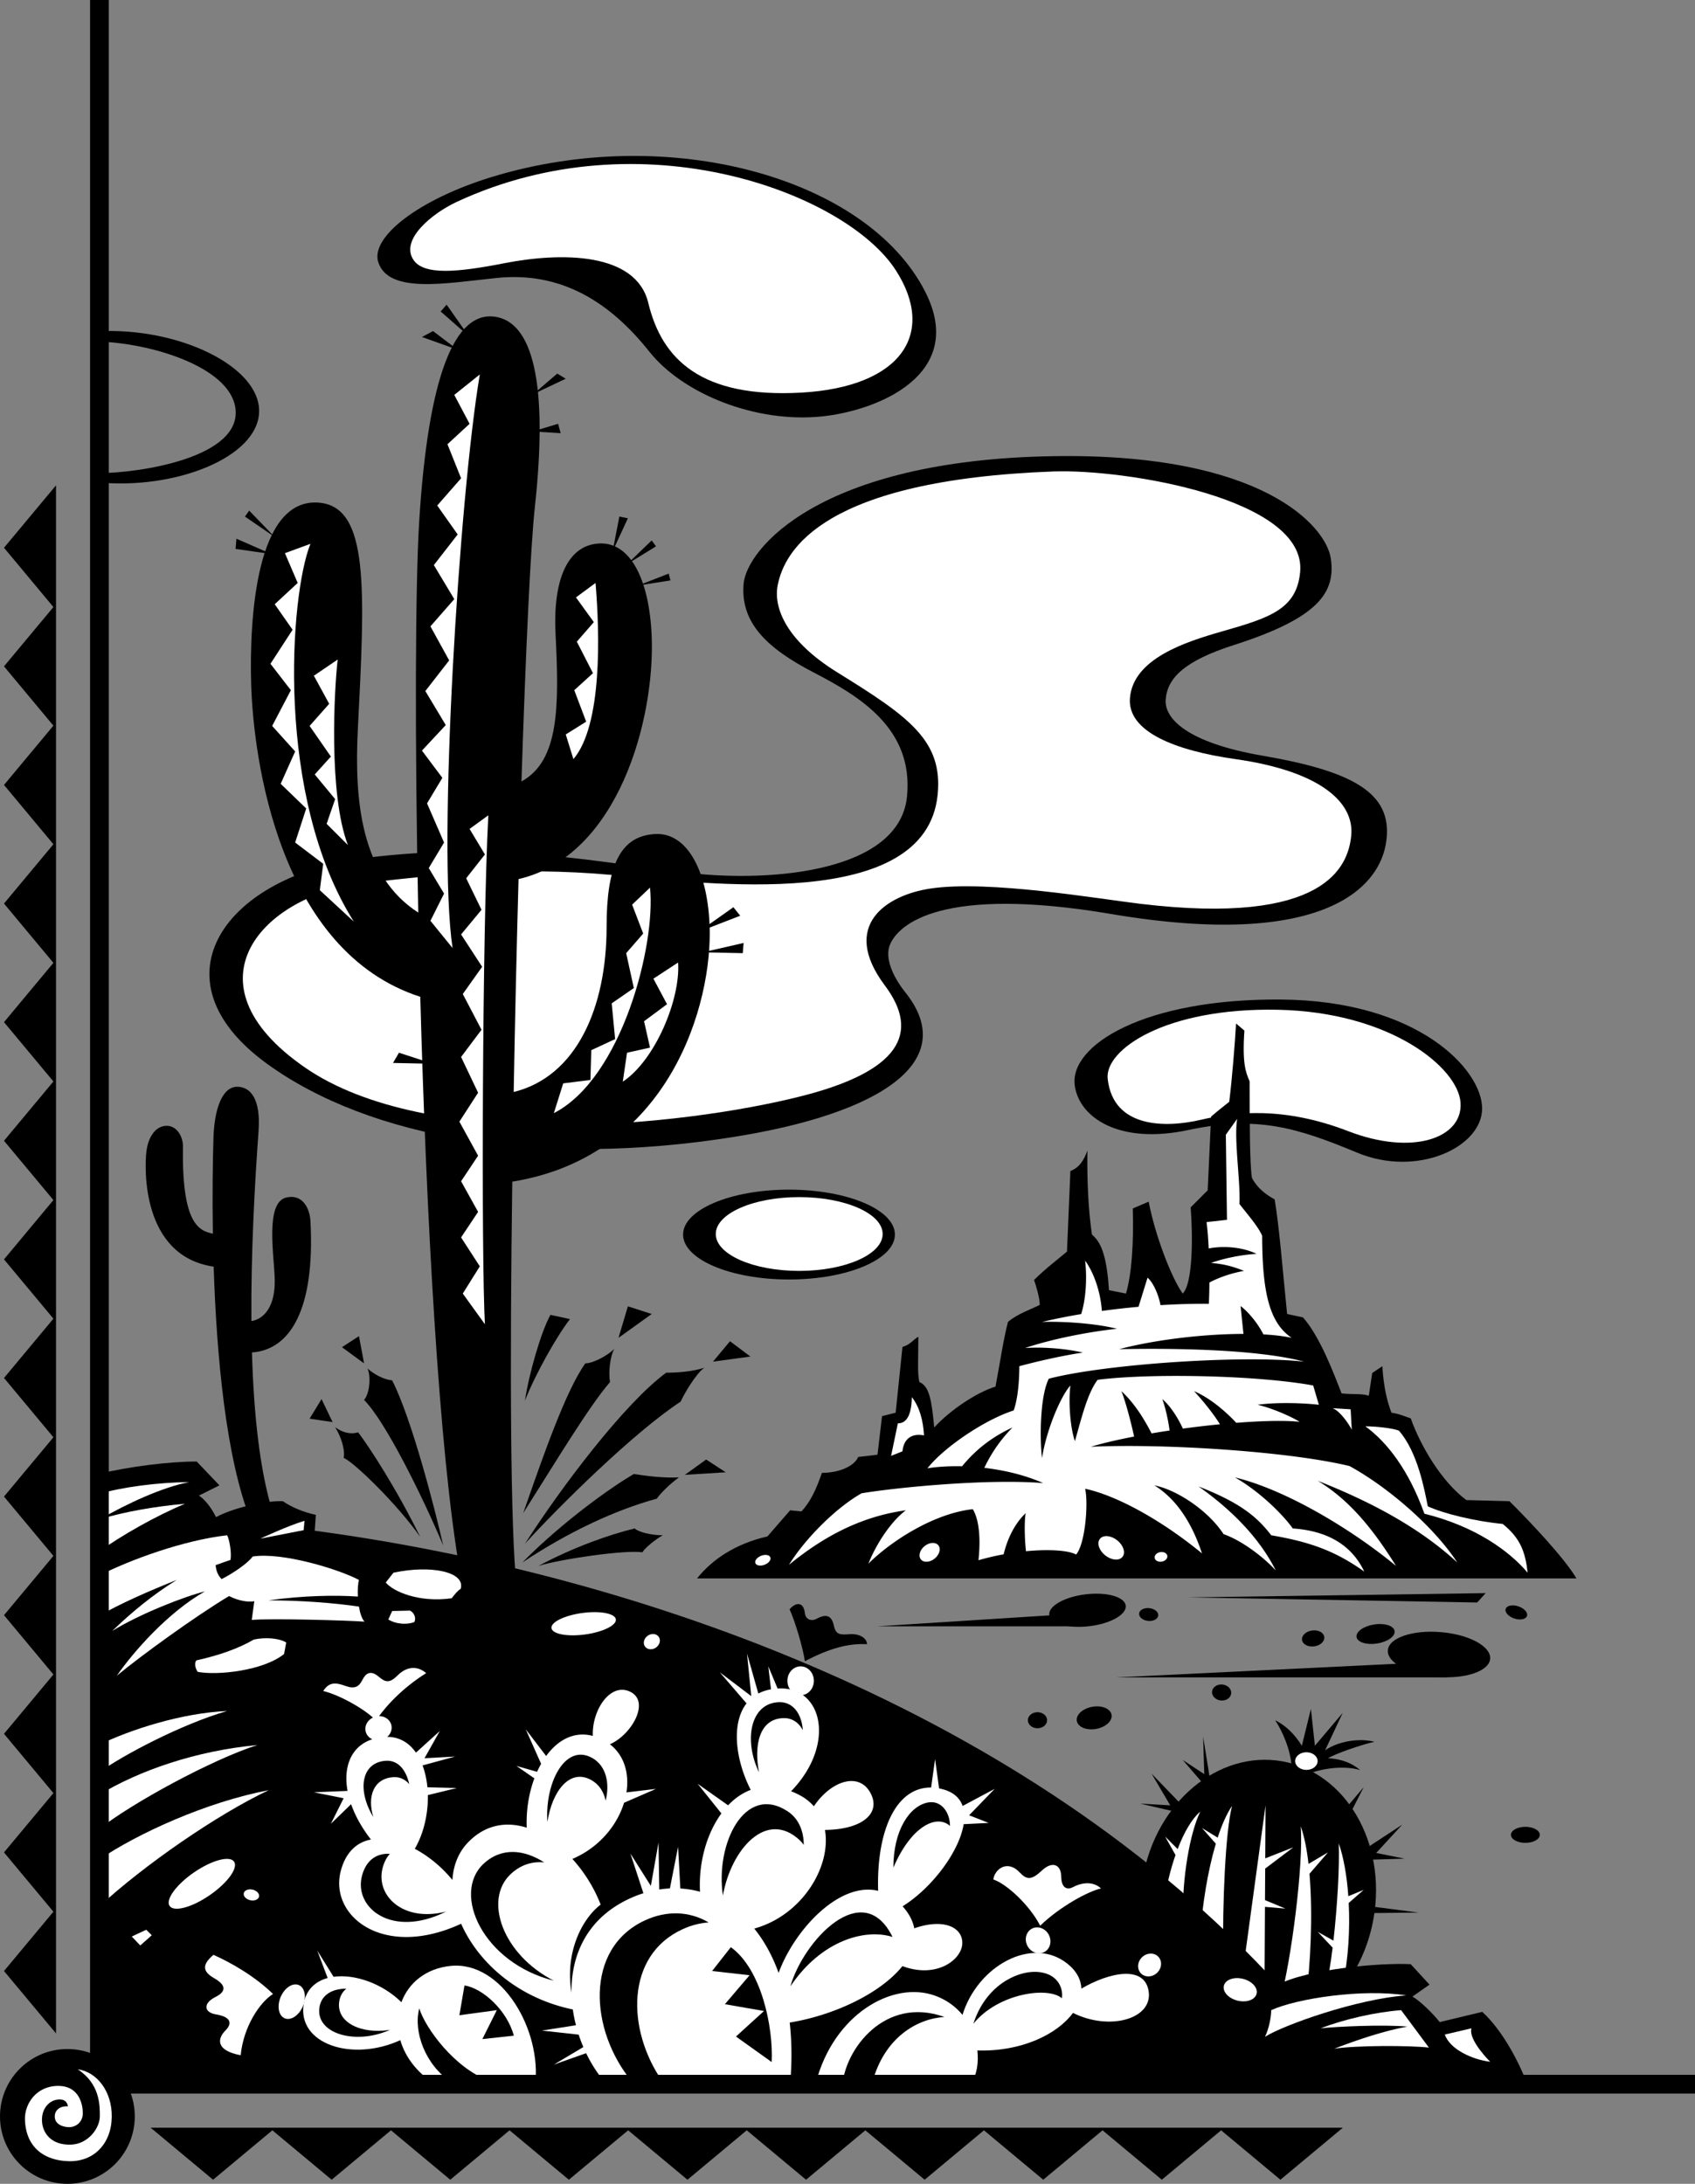 <svg xmlns="http://www.w3.org/2000/svg" width="419.16" height="540.004"><rect width="100%" height="100%" fill="#808080" stroke="none"/><path d="M23.953 119.25c19.363 1.965 39.844-6.172 40.125-17.398.281-11.223-19.922-21.043-40.125-19.922v2.527c13.188.277 32.629 6.188 34.235 16.273 1.96 12.348-23.57 16.274-33.954 16.274l-.28 2.246m241.831 149.234c-1.43-10 17.117-21.605 51.067-21.324 33.949.281 49.664 17.399 49.664 26.938 0 9.539-15.993 17.117-30.864 10.941-14.87-6.172-24.695-9.258-41.808-5.61-17.117 3.65-26.938-3.085-28.059-10.945"/><path fill="#fff" d="M273.922 266.8c-.824-7.253 14.308-17.675 42.086-17.113 27.781.56 44.613 14.31 45.176 23.008.562 8.696-11.786 13.188-27.778 7.016-15.992-6.176-28.058-4.774-36.476-2.809-8.418 1.965-21.606 2.246-23.008-10.101"/><path d="M195.113 316.387c14.461 0 26.188-4.973 26.188-11.11 0-6.136-11.727-11.109-26.188-11.109-14.465 0-26.191 4.973-26.191 11.11 0 6.136 11.726 11.109 26.191 11.109"/><path fill="#fff" d="M197.637 314.262c11.394 0 20.636-4.086 20.636-9.125 0-5.04-9.242-9.125-20.636-9.125-11.395 0-20.633 4.086-20.633 9.125s9.238 9.125 20.633 9.125"/><path d="M170.84 215.91c20.43 2.27 51.601-.437 53.453-18.937 1.684-16.836-11.785-24.832-23.148-30.727-11.364-5.89-18.098-12.203-17.258-21.887.738-8.476 18.504-30.62 76.601-31.562 51.77-.844 67.418 17.344 68.602 25.25 1.265 8.418-2.945 14.73-23.988 21.465-11.957 3.828-16.414 7.996-16.836 13.468-.356 4.637 5.16 10.649 23.992 13.891 21.582 3.715 31.144 8.836 30.722 19.36-.539 13.484-15.992 28.62-68.183 19.78-41.91-7.097-52.61 2.528-54.715 7.575-1.332 3.207.625 7.828 3.79 11.785 13.468 16.836-5.47 29.883-42.509 35.777-47.691 7.586-89.8.395-115.32-18.097-29.043-21.047-10.102-46.719 24.41-50.93 34.512-4.207 57.66 1.266 80.387 3.79"/><path fill="#fff" d="M260.488 116.582c17.684-.652 62.676 6.688 61.028 24.832-.84 9.262-7.575 11.363-19.36 14.73-9.094 2.602-21.886 6.735-22.726 16.415-.73 8.398 11.28 13.054 26.093 15.152 20.622 2.922 29.461 10.523 28.622 18.941-.762 7.582-6.32 22.34-52.192 16.832-10.523-1.261-37.457-5.89-51.766-3.785-11.027 1.621-22.488 9.16-11.367 23.989 8.84 11.785 3.637 21.207-20.62 27.359-29.884 7.574-92.595 13.887-122.9-7.156-30.304-21.043-10.1-42.508 14.313-45.453 17.258-2.086 38.297-4.211 61.446-2.106 24.128 2.191 77.863 9.258 80.808-19.781 1.367-13.457-7.152-19.36-24.832-30.305-12.605-7.805-15.781-15.95-14.73-21.465 1.683-8.84 11.363-26.093 68.183-28.199"/><path d="M121.598 43.77c-18.098 5.535-30.04 14.878-28.059 21.046 2.527 7.856 16.527 5.258 29.18 3.926 15.996-1.683 28.062 5.895 37.879 18.238 8.351 10.497 26.375 17.676 42.652 15.993 13.777-1.422 35.988-10.364 25.531-30.864-14.308-28.058-63.129-41.804-107.183-28.34"/><path fill="#fff" d="M112.898 49.945c-5.914 2.758-14.027 9.258-10.66 14.309 2.551 3.828 10.758 3.133 22.446.84 14.312-2.805 32.632-2.696 35.636 9.824 3.368 14.027 13.188 23.566 37.88 22.164 24.69-1.402 33.433-14.621 23.288-30.305-12.347-19.078-62.851-38.156-108.59-16.832"/><path d="m332.125 490.492 1.012-.27c3.183-4.492 5.5-9.913 6.547-15.937 3.242-18.676-6.907-36.035-22.672-38.773-15.762-2.739-31.168 10.183-34.41 28.863-.063.36-.11.719-.164 1.078l5.41 4.766 24.851 21.894 3.063 2.7.843-.223 15.52-4.098"/><path fill="#fff" d="m307.367 487.414 5.59-41-.074 13.11 6.95-2.731-6.962 5.258-.047 7.793 5.043 2.101-5.05-.43-.118 20.598-5.332-4.699m-10.507-9.254c.456-7.015 1.777-15.45 3.804-22.262l-3.418-3.875 3.875 2.375c1.031-3.164 2.223-5.894 3.559-7.843-1.66 6.27-2.39 24.566-2.188 36.566l-5.633-4.96m-9.011-7.942c.578-3.653 1.535-7.75 2.843-11.524l-2.566-4.566 3.098 3.098c1.488-3.907 3.363-7.313 5.601-9.27-2.594 5.309-4.531 16.59-4.289 26.39l-4.687-4.128m39.949 21.414c.625-2.184 1.23-5.82 1.75-10.031l-3.68-3.907 3.883 2.176c.953-8.387 1.547-18.48 1.305-24.058 1.191 3.347 2.011 7.964 2.375 13.07l3.8-1.567-3.703 3.239c.328 6.511-.074 13.656-1.402 19.937l-4.328 1.14m-11.192 2.958c2.672-9.586 5.797-33.64 5.051-42.988.899 2.503 1.524 5.722 1.93 9.289l4.805-2.836-4.563 5.285c.887 10.43.172 22.988-.746 29.539l-6.477 1.71"/><path d="M319.41 436.871c-.265-4.289-2.3-8.805-4.066-11.504 2.523 1.266 4.77 3.367 6.594 6.313l2.242-9.118.984 9.118 6.875-8.137-4.351 9.262c3.226-2.246 8.417-3.086 12.207-2.106-3.227.703-9.68 2.946-11.504 4.07 3.367.137 6.03 1.262 7.996 2.946-3.367-1.121-9.399-.703-13.61 1.262l-3.367-2.106m-20.2 3.086-1.683-10.52.278 9.258-5.328-3.507 5.328 6.175 1.406-1.406m-7.016 6.316-7.437-7.718 4.629 7.86-7.434-.423 8.559 1.965 1.683-1.684m40.403 1.122 4.632-5.473-3.507 6.875zm5.192 9.679 8.98-5.89-6.454 7.011 7.012 1.403-9.258.28-.28-2.804m0 14.172 13.046 1.684-12.766.136zm0 0"/><path fill="#fff" d="M323.059 437.652c1.535 0 2.777-.976 2.777-2.183 0-1.203-1.242-2.18-2.777-2.18-1.532 0-2.778.977-2.778 2.18 0 1.207 1.246 2.183 2.778 2.183"/><path d="m24.332 471.613.043 44.383h353.54c-2.106-5.89-6.313-13.887-11.364-18.516l-10.524 2.524c-1.683-2.106-4.629-5.05-6.734-6.313l4.21-2.945-4.632-5.05c-7.574-.423-25.672 1.261-32.828 5.05-62.29-67.762-157.828-101.433-238.215-112.234l.281-3.93c-3.02-.629-6.175-1.965-8.14-3.367-2.98-.211-11.223 1.12-16.555 3.93-.84-1.72-2.312-4.036-4.207-5.332l5.05-2.524-5.612-5.894c-6.735 0-16.38 1.19-24.41 3.085l.003 4.98.016 14.36.004 5.907.012 9.96.027 31.856.035 40.07"/><path fill="#fff" d="M284.059 492.43c-.957-6.5-9.551-4.84-16.641-.696-.09-2.238-1.203-4.41-3.563-6.25-8.73-6.808-22.125.676-25.835 12.743-1.66-2.012-3.895-3.707-6.782-4.747-10.523-3.789-25.043 4.63-29.46 21.465h38.507c1.238-1.933 1.762-4.836 1.41-7.918 10.88.336 19.77-4 23.64-9.285 9.028 4.508 19.728 1.52 18.724-5.312"/><path fill="#fff" d="m238.309 451.07 6.187-.308-4.84-1.895 6.313-6.523-7.918 4.222c-.653-1.84-2.078-3.261-4.5-4.011a13.01 13.01 0 0 0-1.324-.332l-.989-7.246-.98 7.035c-8.735-.11-13.54 10.75-13.102 25.543-9.582-2.328-20.703 9.613-24.613 20.293-1.547-4.305-3.602-7.957-6.02-10.961 11.836-3.27 19.082-15.324 17.48-24.39 9.688-.118 14.145-4.458 11.032-9.52-2.941-4.782-9.617-2.52-13.765 3.668a12.317 12.317 0 0 0-3.282-2.618c-.8-.441-1.582-.797-2.36-1.101 11.06-11.356 7.9-25.75-2.901-25.414-.149.004-.286.02-.43.027l-2.305-5.5.668 5.684c-1.18.207-2.219.566-3.133 1.043l-2.797-9.883 1.051 10.523-7.785-5.894 6.613 7.687c-3.851 4.965-2.726 14.016 1.036 21.39-2.09.782-3.961 2.106-5.594 3.817l-7.528-5.324 5.872 7.332c-3.672 5.016-5.665 12.23-5.29 19.36-1.59-.438-3.218-.7-4.867-.797l-.554-10.325-2.024 10.305a25.17 25.17 0 0 0-2.633.27l-.183-11.625-1.895 10.734-5.05-8 3.21 9.808a27.843 27.843 0 0 0-3 1.137c-10.863 4.828-14.91 14.067-14.777 23.442-1.684-9.926 2.598-18.262 7.203-21.758-1.57-4.11-4.027-8.04-6.988-11.301 6.633-2.824 11.066-8.3 12.773-13.887l7.895-3.433-7.297.867c.727-4.684-.535-9.16-4.094-11.902 5.313-2.293 10.035-10.477 5.074-12.957-4.953-2.477-9.566 4.542-9.293 10.894-4.62-1.223-8.644.98-11.55 4.969l-5.04-6.602 3.797 8.54c-.359.628-.69 1.284-1 1.968l-5.109-1.457 4.445 3.074c-1.375 3.684-2.066 7.942-1.89 12.203-4.946-1.562-10.051-.843-14.34 3.45-2.516 2.515-3.82 5.824-4.04 9.484-2.554-3.16-5.855-5.879-9.3-7.715 2.25-3.89 3.313-8.73 3.223-13.277l7.168-1.75-7.274-.188c-.183-1.926-.59-3.758-1.203-5.402l8.059-2.195-7.578.421 3.789-6.738-5.899 5.348c-1.789-2.563-4.39-4.11-7.781-3.871-7.367.515-10.441 6.199-9.133 13.332l-8.332.344 7.363 1.472-3.156 6.317 5.004-4.848c1 2.852 2.629 5.832 4.91 8.738-3.355.64-6.09 2.93-7.386 7.473-3.22 11.262 10.293 22.316 29.683 13.355 4.098 9.325 13.781 18.325 27.617 21.196a37.67 37.67 0 0 0 .778 3.902l-8.414 1.32 9.086 1.008c.343 1.047.73 2.07 1.156 3.067l-7.297 4.343 7.984-2.828c1.438 2.988 3.239 5.684 5.274 7.88l45.242-1.056c.41-5.21.32-10.004-.172-14.398 11.066-1.793 22.531-7.29 27.875-13.957 8.473 3.18 14.809-1.633 14.809-5.734 0-3.899-4.637-6.137-11.88-3.61-.347-1.824-1.277-3.652-2.886-5.441 7.246-4.528 13.996-13.469 15.102-20.313"/><path fill="#fff" d="M111.496 486.113c-6.215.606-10.476 4.258-12.23 8.977-4.77-4.672-11.578-7.004-16.778-6.281l-4.031-6.48 2.566 6.78c-3.082.84-5.375 2.93-5.933 6.477-1.543 9.832 11.93 14.355 23.906 8.898 1.266 4.375 4.48 8.657 9.977 11.723l23.359-.629c1.684-13.469-8.156-30.695-20.836-29.465"/><path d="M168.773 477.055c2.145-.985 4.325-1.543 6.477-1.684-4.832-2.828-10.387-2.984-15.734-.523-15.059 6.922-13.72 27.261-3.207 39.933l7.449-.18c-8.801-12.703-9.13-31.042 5.015-37.546m28.981-22.024c.383.356.71.746 1.008 1.149-.008-3.434-1.262-6.535-4.067-8.344-10.558-6.809-17.847 8.148-15.925 20.883 2.007-11.414 10.77-21.38 18.984-13.688m-4.106-30.183c2.2-.086 3.875 1.074 4.883 2.972-.289-4.09-2.46-7.05-5.933-6.918-7.094.274-8.711 9.446-4.907 17.332-1.265-6.648.043-13.156 5.957-13.386m-2.816 85.047c.422-8.63-2.523-22.938-10.102-28.41l-4.628 5.894 9.261 1.05-6.105 7.157 9.68 1.684-6.942 6.312 8.836 6.313"/><path fill="#fff" d="M197.988 419.188c1.809 0 3.274-1.598 3.274-3.57 0-1.973-1.465-3.571-3.274-3.571-1.808 0-3.273 1.598-3.273 3.57 0 1.973 1.465 3.57 3.273 3.57"/><path d="M195.46 491.164c3.161-11.152 17.888-27.144 25.255-12.203-6.524-2.106-17.465.629-25.254 12.203"/><path fill="#fff" d="M258.285 482.672c1.445-.79 1.91-2.711 1.047-4.3-.867-1.587-2.738-2.235-4.18-1.45-1.445.789-1.914 2.715-1.047 4.3.864 1.587 2.739 2.235 4.18 1.45"/><path d="M208.3 515.79c.63-9.052 10.52-22.31 25.25-17.048-6.734.422-14.94 5.051-17.886 16.414l-7.363.633m32.406-15.363c2.945-9.262 10.523-13.047 15.574-12.836 5.051.21 6.73 3.785 6.313 6.523-3.367-2.949-15.785-1.265-21.887 6.313"/><path fill="#fff" d="M282.113 487.926c1.008 1.082 2.801 1.043 4-.078 1.2-1.125 1.352-2.91.34-3.993-1.008-1.078-2.8-1.042-4 .082-1.2 1.125-1.351 2.91-.34 3.989"/><path d="M126.262 463.438c2.515-2.375 5.406-3.2 8.316-2.915-4.883-3.156-10.558-3.851-15.05.391-7.829 7.39-.083 24.434 17.425 28.863-12.629-6.468-17.43-19.976-10.691-26.34m20.038-23.234c1.895 1.086 3.024 2.91 3.466 5.05 1.086-4.26.14-8.577-3.258-10.523-6.738-3.851-11.824 6.196-11.133 15.782 1.113-7.461 5.477-13.422 10.926-10.309M94.656 461.75c.399-1.43 1.004-2.527 1.754-3.355-3.094-.153-5.75 1.335-6.86 5.304-2.218 7.938 7.274 15.735 20.77 8.977-10.687 2.758-17.593-4.031-15.664-10.926m2.539-22.3c1.668-.126 3.004.55 4.004 1.726-.754-3.442-2.715-6.012-5.847-5.778-6.02.45-7.079 7.235-3.036 13.918-1.562-5.14.086-9.507 4.88-9.867m14.511 75.496c-6.621-4.324-9.539-12.707-8.023-18.316 1.5 4.848 8.656 14.738 17.285 17.894l-9.262.422M83.906 494.8c.223-1.312.844-2.323 1.735-3.054-3.352 0-6.098 1.41-6.63 4.527-1.113 6.559 8.81 9.52 17.43 5.653-7.054 1.156-13.441-1.793-12.535-7.125m30.957-3.844c4.422.629 10.524 6.102 12.207 12.414l-7.785.844 3.574-7.156-9.257 1.261 1.261-7.363"/><path fill="#fff" d="M94.43 430.215c1.734-.504 2.773-2.192 2.316-3.77-.457-1.578-2.238-2.449-3.973-1.945-1.738.504-2.773 2.191-2.316 3.77.457 1.578 2.238 2.449 3.973 1.945M70.398 499.07c1.512.645 3.52-.675 4.485-2.945.965-2.27.523-4.629-.988-5.273-1.516-.641-3.524.675-4.489 2.945-.965 2.27-.52 4.629.992 5.273m-2.882-6.011c-4.524-4.418-10.47-7.786-14.73-9.68-2.74 2.316-2.84 4.05.105 5.734 2.945 1.684 3.261 3.262.316 4.735-2.95 1.472-2.879 3.754.207 4.261 3.527.579 4.211 2.106 2.316 4-1.894 1.895-2.578 4.891 3.79 6.102.683-7.102 4.734-13.102 7.996-15.152"/><path fill="#fff" d="M92.98 425.508c-1.894-2.313-8.628-6.313-13.05-7.363 1.476-2.317 3.156-2.106 5.472-1.266 2.317.844 3.368.21 4.211-1.473.735-1.469 1.895-2.605 3.996-.84 1.633 1.368 2.63 1.79 4.63-.21 2.788-2.79 5.472-2.106 7.156-.633-5.84 3.632-10.313 8.418-12.415 11.785"/><path d="M199.04 410.777c-.485-3.394-2.462-9.992-3.786-12.836 1.523-1.789 3.469-1.945 3.785.946.16 1.465 1.473 2.16 2.95 1.37 2.238-1.202 3.64-.894 4.206 1.68.473 2.16 1.317 2.368 3.84 2.16 2.528-.21 4.367 1 4.367 2.473-4.683-.265-9.468 1.106-15.363 4.207"/><path fill="#fff" d="M257.227 476.172c4.84-4.684 11.89-8.524 15.046-9.207-1.789-1.684-4.472-1.63-6.945-.317-1.129.602-2.84.579-2.89-2.578-.055-3.218-2.344-3.828-4.739-1.578-2.629 2.473-3.785 2.367-5.523.528-3.211-3.407-6.313-.579-6.524 1.734 3.262 1.055 8.996 6.367 11.575 11.418"/><path d="M220.926 461.809c0-9.258 4.004-15.223 8.523-16.098 3.262-.633 5.473 2.383 5.473 5.789-3.262-2.95-9.578 0-13.996 10.309"/><path fill="#fff" d="M62.781 405.414c-3.789 2.207-8.523 3.89-14.207 5.152-.629.739-.207 2.106.317 2.84 4.945.95 16.308-.312 21.359-4.418l.527-2.84c-1.683-1.05-5.05-1.367-7.996-.734m34.512-16.524-1.895 2.423c1.79 2.207 8.207 5.05 16.309 3.894.527-.738 1.578-2 2.211-2.316 1.262-4.211-7.367-5.996-16.625-4m4.105 9.367-4.421.105-.946 2.102c2.102 1.265 4.84 1.265 6.418.633.524-.95 0-2.317-1.05-2.84m-49.547 70.379c4.402-3.028 7.101-6.742 6.03-8.301-1.07-1.559-5.507-.367-9.91 2.66-4.398 3.024-7.1 6.742-6.03 8.3 1.07 1.556 5.507.368 9.91-2.66m10.019 1.235c1.04.238 2.016-.152 2.184-.875.164-.723-.547-1.5-1.586-1.738-1.043-.238-2.02.152-2.188.875-.164.719.547 1.496 1.59 1.738m-25.711 7.301-3.578 1.683 2.106 2.207 2.84-2.523-1.368-1.367m108.535-73.012c4.399-.601 7.801-2.273 7.602-3.738-.2-1.469-3.926-2.168-8.324-1.57-4.399.601-7.801 2.273-7.602 3.738.203 1.469 3.93 2.168 8.324 1.57m17.528 3.235c.941-.665 1.242-1.856.675-2.66-.566-.805-1.789-.923-2.73-.262-.941.664-1.242 1.855-.676 2.66.57.808 1.793.922 2.73.262m143.813 87.308c2.235.55 4.34-.21 4.707-1.703.367-1.488-1.148-3.14-3.383-3.691-2.234-.547-4.34.214-4.707 1.703-.367 1.492 1.149 3.144 3.383 3.691"/><path d="M389.84 390.297H172.383c3.824-4.774 9.508-8.559 17.398-10.383l5.614-6.453 2.804.277c2.313-2.523 3.684-5.574 5.051-9.539 4.207 0 7.996-1.613 8.977-3.926l4.77-.562 1.124-9.54 3.367-.843 1.684-16.273c1.96-.559 2.523-1.684 3.926-2.524 0 5.89-.278 9.258.28 11.223 2.493 1.05 3.017 4.629 3.65 11.223 3.894-4.278 10.519-8.7 15.152-10.102 1.12-5.89 1.965-11.785 3.086-15.992 2.242-1.965 5.609-3.086 7.855-4.211 0-1.684-.84-4.488-1.402-6.172 2.804-2.805 6.172-5.332 8.136-7.016l.844-19.921c2.242-.84 3.367-2.735 4.207-5.047-.105 7.363.211 14.52 1.121 20.761 1.965 1.684 3.614 4.383 4.211 13.75l4.207.84c1.403-4.77 1.93-12.308 1.684-21.043l3.93-1.683c1.578 8.312 5.609 18.8 8.418 22.726 2.523-2.523 2.523-14.097 1.964-21.324l4.207-4.207.844-18.238c1.961-1.684 3.504-2.844 4.488-3.649.7-5.719 1.403-14.312 1.684-19.36l2.066 1.755c-.558 8.136.317 10.308 1.301 12.554 0 9.258 0 20.485.559 23.852 1.297 2.523 3.402 4.102 5.613 5.328 1.121 6.453 2 17.61 3.086 28.34l3.93.844c4.207 4.77 7.574 13.746 9.539 18.797 2.804.28 5.05 0 6.734.562l.84-5.613 2.527-1.684s.176 6.348 2.246 11.504c1.961.281 3.086.844 4.766 1.402 2.316 6.598 7.578 15.645 13.75 20.204l10.664.28c5.156 5.157 13.469 13.891 16.555 19.083"/><path fill="#fff" d="M337.648 352.695c2.528 0 6.594.422 8.278 1.055 4.629 5.258 6.316 14.52 7.156 18.727 3.895 1.789 11.574 3.683 18.52 4.351 4.418 3.543 5.609 7.012 6.171 12.063-4.488-5.329-12.906-11.47-25.53-14.59-3.895-10.871-9.263-17.711-14.595-21.606"/><path fill="#fff" d="M325.867 366.164c14.168 5.578 25.742 12.102 34.512 20.203-5.93-9.05-17.399-18.8-26.656-23.851-14.942-3.614-45.739-5.61-63.977-4.77 2.977-.89 6.664-1.746 10.711-2.523-.668-3.07-1.926-8.102-3.133-11.223 3.43 3.184 5.79 7.223 7.453 10.441 1.461-.25 2.946-.488 4.446-.71-.325-2.66-1.082-5.856-1.797-7.77 2.062 1.734 3.926 4.754 5.094 7.297a247.05 247.05 0 0 1 9.171-1.074c-1.707-2.711-4.207-5.813-6.41-8.184 3.77 1.586 7.676 4.855 10.438 7.828 6.367-.504 12.008-.637 15.656-.254-2.242-1.402-6.91-3.402-10.379-4.21 3.926-.56 10.098-.56 15.149 0l-1.403-4.77c-13.746-2.524-40.12-3.086-53.312-1.403-2.524 3.368-3.926 9.262-5.61 15.153-1.12-3.086-1.648-9.54-1.12-13.75-2.528 2.844-6 11.261-7.016 17.96-.563-4.491-.563-15.222 1.683-19.64 14.028-3.648 47.98-5.894 63.13-4.21-11.5-3.087-32.548-3.368-45.735-3.087 8.82-2.336 20.875-3.765 30.734-3.777l-.71-6.887c1.82 1.367 4.218 4.168 5.64 7.008 2.652.148 5.031.426 6.984.848-5.469-3.68-7.258-11.153-7.293-25.25-1.12-2.528-3.93-5.614-5.613-7.856.281-5.613-1.402-15.996-.559-21.047l-2.808 3.93.281 21.043-5.05.562c.241 1.825.413 4.106.527 6.52 3.93-.762 8.64-.25 11.82 1.336-4.035.246-8.348 1.191-11.227 2.246 3.367.277 5.614.945 8.137 1.965-3.098.566-5.969 1.52-8.555 2.879-.011 2.027-.058 3.863-.14 5.258-3.926-.032-7.946.09-11.953.335-.465-2.605-1.82-5.64-3.2-6.792l-2.234 7.199c-3.07.277-6.105.617-9.063 1.027-.378-5.371-2.312-9.95-4.136-12.434.554 4.852.062 10.032-.989 13.211a146.29 146.29 0 0 0-9.671 1.942c4.804-.176 12.906.281 18.52 1.683-6.981.77-15.821 2.454-22.731 4.77 3.648-.281 9.539 0 14.312 1.121-4.664.668-11.191 2.14-15.715 3.367 0 4.664-.562 8.7-1.402 10.946-7.016 2.242-17.117 8.976-21.324 14.308 2.328-.387 5.289-.582 8.57-.508 3.473-4.226 7.516-7.316 12.473-9.593a35.96 35.96 0 0 0-6.969 9.984c4.805.559 9.906 1.723 14.547 3.766-14.031-1.125-36.477 1.12-44.895 2.523-6.453 3.648-14.03 11.328-17.957 17.68 7.575-6.176 16.867-11.82 28.899-13.47-3.403 2.49-7.188 7.962-9.258 13.188 5.328-5.332 15.957-12.382 25.812-13.468 1.684 2.804 1.93 7.715 1.403 12.625a59.85 59.85 0 0 1 6.222-1.461c.704-2.95 2.258-7.14 5.457-10.184-.324 1.55-.332 5.813.07 9.418 5.735-.547 10.575-.215 12.384.824 2.242-2.523 3.085-12.625 2.242-16.273 7.86 1.684 18.976 7.82 28.902 15.992-2.246-6.805-5.89-13.187-11.785-16.832 5.613 1.121 13.328 6.242 17.117 12.063 4.77 1.683 10.098 5.894 12.906 8.98-3.367-6.734-9.437-13.96-19.082-20.766 9.856 3.86 14.278 7.227 17.957 12.067 9.891 1.683 15.996 4 23.012 8.976-2.809-5.925-8.281-10.027-17.68-10.66-1.96-2.804-7.644-8.84-14.308-12.629 12.238 2.95 28.34 12.418 39.844 21.887-5.403-8.625-11.188-16.098-19.36-21.043"/><path fill="#fff" d="M329.512 348.207c1.797.598 4.043 3.871 4.77 5.332l-.282-5.05-4.488-.282m-56.199 36.398c1.542 1.227 3.457 1.391 4.273.364.82-1.031.234-2.86-1.309-4.09s-3.457-1.39-4.277-.363c-.82 1.03-.23 2.859 1.313 4.09m12.23.644c.113.645.906 1.047 1.77.898.863-.152 1.472-.8 1.359-1.445-.113-.648-.906-1.05-1.77-.902-.863.152-1.472.8-1.359 1.449m-54.41.148c1.191-.964 1.601-2.437.91-3.289-.688-.851-2.215-.761-3.406.204-1.192.964-1.602 2.44-.91 3.292.687.852 2.214.758 3.406-.207m-42.047 1.52c1.023-.398 1.656-1.219 1.414-1.828-.238-.613-1.262-.785-2.281-.387-1.02.399-1.653 1.219-1.414 1.828.242.614 1.261.79 2.28.387m31.278-26.926 1.668-8.031c2.524 0 3.367-2.738 3.473-6.473 1.894 2.422 2.789 5.735 2.996 9.453-2.805-.562-4.996.598-5.328 3.93l-2.809 1.121"/><path d="M90.875 338.387c.84 1.683.629 6.101-.844 7.785 5.262 5.262 14.313 23.57 19.574 35.984-2.105-9.258-7.789-31.355-12.628-40.824-2.106-.21-4.418-1.473-6.102-2.945m13.047 41.668c-5.89-11.996-12.629-22.309-15.363-25.887-1.895.633-3.996 0-5.68-1.262 1.473 2.317 2.523 5.684 2.101 7.578 2.512 1.043 13.274 11.438 18.942 19.57m-21.676-28.409-2.734-5.684-2.95 4.84zm7.785-14.52-1.261-6.734-4.207 2.734zm46.086-11.996c-2.312 4.207-5.258 14.309-6.312 21.254 2.527-6.524 7.996-16.203 11.152-20.203l-4.84-1.051m15.785 8.418c-1.683 1.683-5.261 3.578-7.156 3.578-4.84 6.734-10.523 23.148-15.363 37.035 8-12.625 16.207-26.305 21.465-32.406-.418-2.317 0-6.313 1.054-8.207m1.051-2.738 2.317-7.786 5.89 1.895zm21.254 7.367c-2.945 1.05-7.152 1.261-9.469 1.261-10.312 7.579-25.883 28.2-34.933 42.301 8.418-9.261 26.937-27.57 38.511-35.144.84-1.895 3.79-6.946 5.891-8.418m2.106-1.473 4.21-5.05 5.047 3.788zm-47.137 49.664c7.574-7.785 19.36-17.047 27.566-21.887 2.735.422 7.156 1.051 11.153.84-2.317 1.688-4.63 4-5.473 5.262-10.098 2.738-21.883 8.211-33.246 15.785m3.996.84c8.629-4.629 17.676-7.785 23.781-9.258.84.844 3.996 1.684 6.945 1.684-1.894 1.05-4.421 3.156-5.05 4.207-4.422-.63-20.203 1.683-25.676 3.367m36.195-22.516 5.262-3.789 4.84 3.157zM76.773 301.98c-.164-3.16-1.894-6.734-5.89-5.89-5.39 1.133-3.098 14.25-2.945 20.2.171 6.679-2.583 9.87-5.77 10.378-.129-16.977.844-34.145 1.77-46.992.562-7.793-1.872-10.778-5.051-10.946-4-.21-5.89 5.684-6.102 12.625-.176 5.758-.3 14.13-.144 23.7-3.782-.746-7.676-2.95-7.407-21.625.032-2.328-1.472-5.051-4-5.051-2.734 0-4.629 2.734-5.05 6.523-.422 3.793-1.297 25.668 16.652 28.305.703 21.793 3 47.39 9.207 62.848l5.473-1.895c-3.309-10.387-4.77-24.707-5.211-39.734 9.34-.649 15.629-10.426 14.468-32.446"/><path d="M175.473 228.676c-.606-14.059-5.895-22.867-13.47-22.446-8.847.493-11.995 8.208-11.995 22.938 0 19.89-7.371 37.012-22.977 40.855.32-17.714.73-35.652 1.2-52.648 24.796-5.73 33.73-39.723 32.93-59.969-.563-14.164-5.333-23.566-13.188-23.008-7.856.563-11.25 9.38-10.59 22.38.906 17.949.918 31.312-8.43 36.46 1.055-32.285 2.262-58.23 3.309-67.816 3.367-30.863-.563-46.016-10.102-47.14-9.539-1.122-16.273 14.03-18.52 51.066-.937 15.504-1.093 53.328-.21 96.304-14.176-9.105-15.832-27.718-14.942-45.234 1.762-34.637 2.871-55.004-9.539-56.117-15.644-1.406-17.308 28.586-16.836 44.89.54 18.547 6.938 66.047 41.817 77.293 1.492 54.348 4.613 112.368 9.812 142.125l14.031 3.93c-1.57-14.332-1.707-54.855-1.093-100.344 39.07-6.32 49.617-44.222 48.793-63.52"/><path d="m153.164 127.734-1.684 8.63 3.79-8.208zm7.996 5.895-6.101 5.89 7.156-4.417zm4.211 8.207-7.578 2.945 7.996-1.261zm-103.75-15.574-1.05 1.472 7.367 5.055zm-3.156 6.945 8.629 3.79-8.84-1.263zm57.453-50.082-5.473-7.79-1.472 1.685zm-2.738 3.363-6.102-4.629-2.734 1.473zm18.73 10.946 5.89-5.051 2.106 1.262zm-.21 9.257 6.312-1.894.633 2.316zm49.663 117.637 1.684 2.106-10.313 3.996zm-7.573 11.152 10.097-2.312-.207 2.523zm-66.712 27.57-8.418-2.738-1.472 2.528zm0 0"/><path fill="#fff" d="M87.508 227.906c-19.57-30.933-15.785-81.02-10.735-93.437l-6.312 2.316 3.156 7.363-5.68 5.266 4.418 6.309-5.472 8.418 5.05 6.527-4.628 8.836 5.683 6.312-3.578 7.997 6.313 6.105-2.735 8.418 6.942 5.262-.84 6.523 8.418 7.785"/><path fill="#fff" d="M83.508 163.09c-.84 7.156-2.313 33.25 2.527 45.875l-5.262-5.258 2.106-6.105-5.05-6.102 3.995-4.418-5.261-7.578 4.843-5.473-3.789-6.941 5.89-4m63.766-18.942c1.051 12.63 1.684 35.145-5.472 43.563l-1.895-6.102 5.051-3.156-2.945-7.785 4.629-4.211-3.996-7.785 4.207-4.84-4.422-6.105 4.843-3.579m13.469 75.34c1.473 14.098-6.945 47.137-23.781 55.766l2.316-7.363 6.73-.844.212-7.363 5.894-2.739-.843-8.836 5.472-3.789-1.894-8.629 4.207-4.84-2.735-7.156 4.422-4.207m6.942 18.52c.632 9.047-5.68 24.199-13.676 29.46l1.05-7.156 5.684-1.261-1.472-6.524 5.68-4.21-3.368-6.313 6.102-3.996M118.652 92.594c-5.05 29.883-10.523 116.582-6.734 141.836l-5.473-6.735 3.367-6.734-3.785-6.313 3.785-6.312-4.207-9.684 3.79-6.312-5.051-6.735 5.89-6.312-5.05-8.418 5.894-7.574-4.633-8.418 5.895-6.735-5.05-8.418 5.89-7.574-5.051-7.156 5.894-6.734-3.367-8.418 5.469-5.051-3.785-7.152 6.312-5.051m2.106 109.008c-1.5 28.449-1.75 109.543-.844 125.843l-5.469-7.578 4.207-6.734-4.629-7.153 4.207-6.316-4.207-7.574 4.207-6.313-4.628-8.418 4.628-7.156-4.207-8.84 5.051-6.73-4.629-8.84 4.785-6.734-5.207-7.997 5.051-6.101-3.789-7.79 4.63-5.89-3.79-6.312 4.633-3.367M347.75 493.41c-10.66-1.683-26.934.703-33.39 3.649 0 1.683-.56 4.628-1.544 6.593 4.633-2.945 22.872-9.398 34.934-10.242m-1.262 3.649 6.875 9.257c-4.77-.558-18.097-.558-23.43.282 6.172-2.383 12.63-4.489 18.098-5.473-6.031-.559-17.535 0-21.465.422 5.86-2.242 13.485-3.992 19.922-4.488m10.802 6.031 6.593-1.543c-.7 2.246 2.668 6.312 4.633 8.277-4.493-.562-9.961-3.086-11.227-6.734M75.3 376.055l-.21 2.316-10.73 2.102s6.734-3.157 10.94-4.418m-51.062-6.595c6.203-1.808 14.942-2.89 22.551-2.98-6.629 1.262-15.469 5.368-21.992 9.153 5.89-1.785 13.574-3.156 20.937-3.785-7.257 3.015-15.777 7.886-21.48 11.972l-.016-14.36m.059 62.083c8.02-3.902 20.637-7.957 31.855-8.453-11.168 3.219-25.89 10.957-31.847 15.308l-.008-6.855m.027 28.414c9.676-6.594 26.692-14.352 42.14-17.297-12.734 6.008-30.866 18.52-42.132 28.953l-.008-11.656m-.015-16.031c10.136-6.172 24.23-11.004 39.312-12.418-11.16 3.582-30.883 14.238-39.305 20.918l-.008-8.5m-.05-54.199c7.98-4.082 21.222-8.88 31.894-10.094.63 1.05 1.157 4.629.84 6.101-.234.07-1.594.536-3.664 1.286.113 1.52.664 2.636 1.465 3.453 2.84-1.41 6.637-4.028 7.672-5.578 7.156-1.16 21.148 3.05 26.305 5.785-.258.86-.356 2.43-.27 4.11-5.719-.403-13.695-.231-22.14.94 7.972 0 16.18.625 22.402 1.54.265 1.593.71 3.02 1.375 3.722-4.207-.316-23.149-.844-27.883-.422l.633-4.629c-1.54.309-4.074-.144-6.235-1.28-8.195 4.89-21.93 14.843-27.754 19.694 4-5.789 12.63-15.68 21.782-20.835-4.84 1.16-16.203 5.578-22.938 9.789 4.805-4.653 10.188-9.07 15.969-12.633-6.563 2.613-14.164 5.914-19.441 9.012l-.012-9.961"/><path d="M419.16 513.05v4.63H22.691v-4.63h396.47M.988 135.445l12.219 14.664L.988 164.77l12.219 14.665L.988 194.098l12.219 14.664L.988 223.426l12.219 14.664L.988 252.754l12.219 14.664L.988 282.082l12.219 14.664L.988 311.41l12.219 14.664L.988 340.738l12.219 14.664L.988 370.066l12.219 14.664L.988 399.395l12.219 14.664L.988 428.723l12.219 14.664L.988 458.05l12.219 14.664L.988 487.379l12.867 15.437V120.004L.988 135.445m331.09 390.676H37.25l15.438 12.867 14.664-12.218 14.664 12.218L96.68 526.77l14.664 12.218 14.664-12.218 14.664 12.218 14.664-12.218L170 538.988l14.664-12.218 14.664 12.218 14.664-12.218 14.664 12.218 14.664-12.218 14.664 12.218 14.664-12.218 14.665 12.218 14.66-12.218 14.664 12.218 15.441-12.867"/><path d="M22.27 0h4.632v517.68H22.27V0"/><path d="M16.668 540.004c9.203 0 16.664-7.461 16.664-16.668 0-9.203-7.46-16.664-16.664-16.664-9.203 0-16.668 7.46-16.668 16.664 0 9.207 7.465 16.668 16.668 16.668"/><path fill="#fff" d="M16.8 520.84c-2-.11-3.26.945-3.26 2.523 0 1.899 1.995 2.63 3.573 2.63 1.582 0 3.367-1.157 3.367-3.473 0-1.895-.734-6.73-6.101-6.73s-8.324 4.405-8.207 8.308c.21 7.05 4.945 10.21 10.941 10.312 6.106.106 10.418-4.312 10.524-10.941.101-6.313-3.684-11.153-8.418-11.785 5.472 3.578 5.472 8.82 5.472 11.574 0 3.05-2.949 6.879-7.05 7.05-5.051.212-7.157-2.949-7.262-5.894-.102-3.05 1.789-5.05 4-5.262 1.363-.129 2.21.422 2.422 1.688"/><path d="M357.922 414.777h-81.86l73.442-3.578zm-17.382-8.379c2.597-.41 4.538-1.796 4.331-3.097-.203-1.297-2.476-2.02-5.074-1.61-2.598.41-4.54 1.797-4.332 3.098.203 1.297 2.476 2.02 5.074 1.61m-15.539.706c1.523-.207 2.633-1.257 2.484-2.343-.152-1.086-1.504-1.793-3.023-1.586-1.52.21-2.633 1.262-2.48 2.344.148 1.085 1.503 1.796 3.019 1.585m-23.102 13.379c1.309.13 2.457-.644 2.567-1.734.113-1.094-.86-2.082-2.168-2.215-1.309-.133-2.457.645-2.567 1.735-.109 1.093.86 2.082 2.168 2.214m-18.011-19.675c1.308.14 2.445-.454 2.539-1.325.093-.87-.89-1.691-2.196-1.832-1.308-.14-2.445.45-2.539 1.32-.093.872.891 1.696 2.196 1.837m-12.809 26.707c2.375-.434 4.074-2.004 3.8-3.512-.273-1.512-2.417-2.387-4.792-1.957-2.371.433-4.07 2.004-3.797 3.515.273 1.508 2.418 2.383 4.79 1.954m-14.516-.164c1.312 0 2.378-.887 2.378-1.985 0-1.094-1.066-1.984-2.378-1.984-1.317 0-2.383.89-2.383 1.984 0 1.098 1.066 1.985 2.382 1.985m120.648 28.339c1.974 0 3.575-.886 3.575-1.984 0-1.094-1.601-1.984-3.574-1.984-1.969 0-3.57.89-3.57 1.984 0 1.098 1.601 1.984 3.57 1.984m-2.738-55.476c1.453.488 2.859.207 3.136-.625.278-.828-.675-1.899-2.132-2.383-1.454-.488-2.86-.207-3.137.621-.277.832.676 1.902 2.133 2.387m-108.094 1.933h-49.453l46.297-2.945zm101.016-8.207-73.657 1.055 71.551 1.262zm0 0"/><path d="M355.387 414.652c6.988.586 12.863-1.414 13.12-4.472.259-3.055-5.198-6.012-12.187-6.598-6.988-.59-12.863 1.414-13.117 4.469-.258 3.058 5.2 6.011 12.184 6.601m-85.973-12.539c5.223-.629 9.242-2.906 8.98-5.082-.265-2.176-4.71-3.426-9.933-2.797-5.223.633-9.242 2.91-8.977 5.086.262 2.176 4.707 3.426 9.93 2.793"/></svg>
